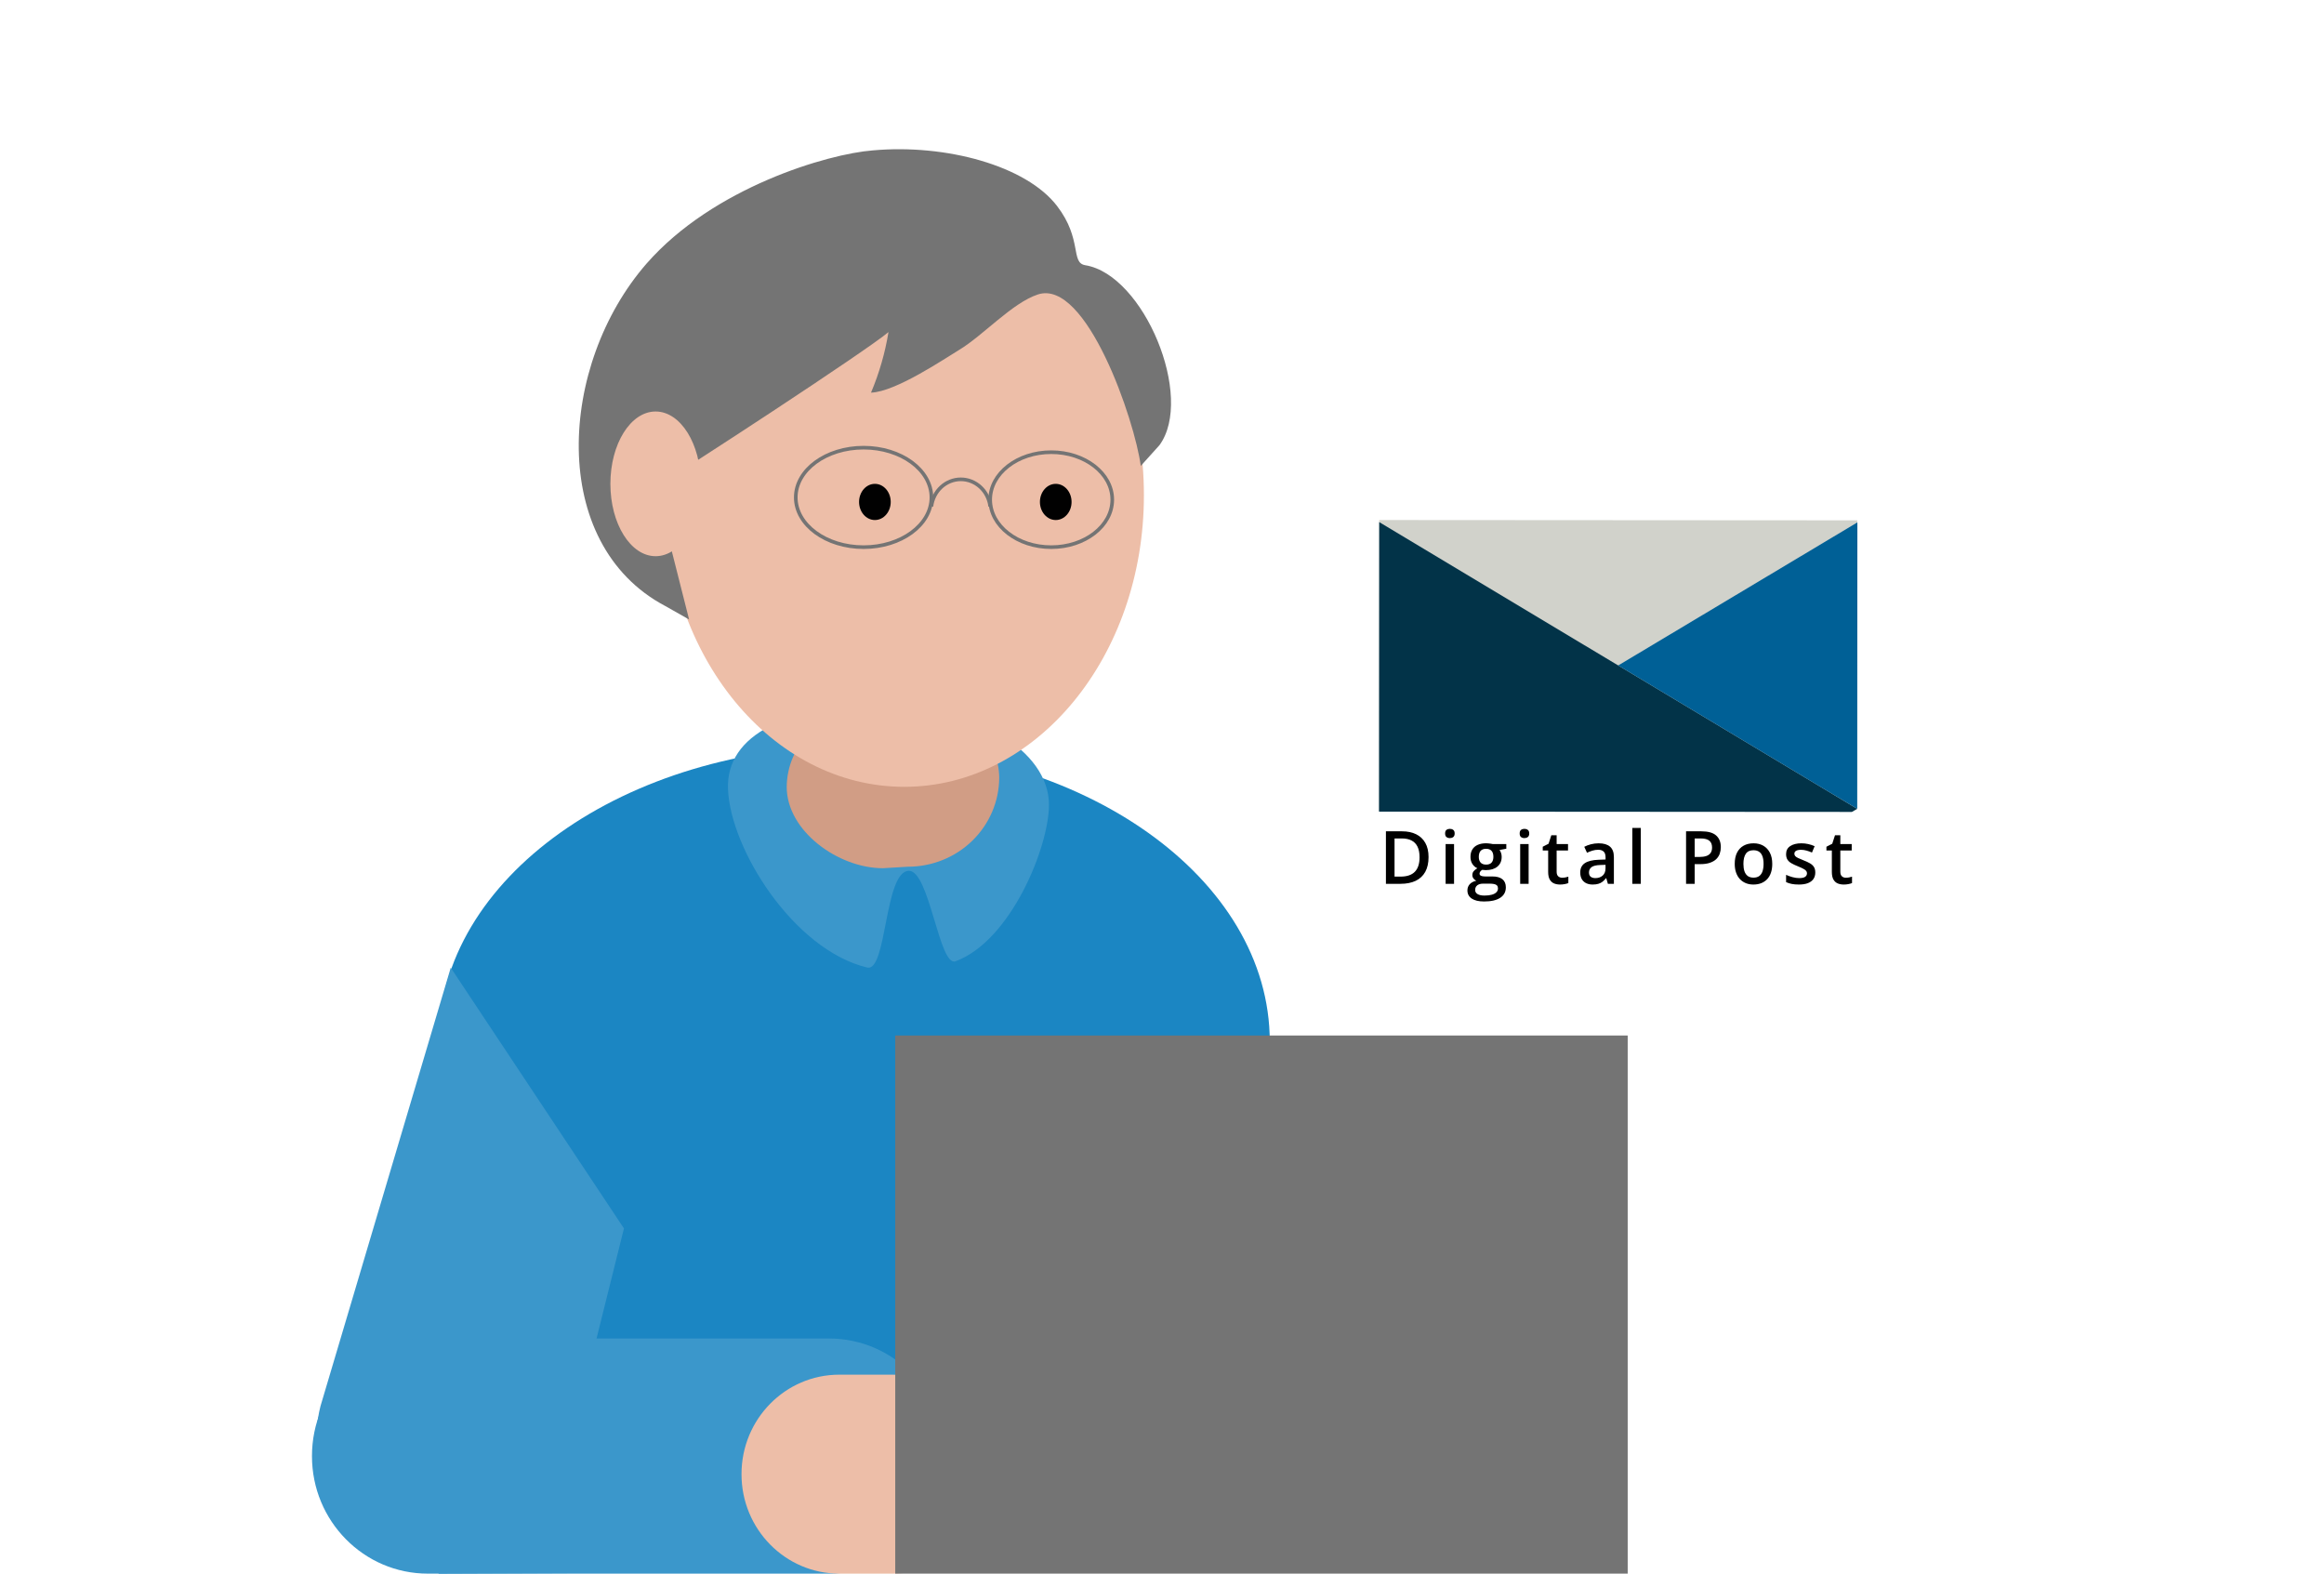 <svg width="514" height="348" viewBox="0 0 514 348" fill="none" xmlns="http://www.w3.org/2000/svg">
<path d="M280.835 230.351C280.835 194.266 239.686 165 188.917 165C138.148 165 97 194.287 97 230.351V348L284 347.226L280.835 230.351Z" fill="#1B86C3"/>
<path d="M138 271.658L124.668 325.181C122.742 332.35 118.095 338.462 111.735 342.19C105.375 345.919 97.817 346.962 90.7 345.093C83.597 343.207 77.524 338.554 73.81 332.153C70.096 325.752 69.045 318.125 70.887 310.943L99.691 214" fill="#3B97CB"/>
<path d="M183.371 296H94.629C80.475 296 69 307.626 69 321.968V322.032C69 336.374 80.475 348 94.629 348H183.371C197.525 348 209 336.374 209 322.032V321.968C209 307.626 197.525 296 183.371 296Z" fill="#3B97CB"/>
<path d="M232 177.966C232 187.327 223.545 208.095 211.328 212.579C207.71 213.902 205.581 192.452 200.992 192.576C195.555 192.7 196.175 215.018 191.793 213.964C175.544 210.058 161.508 187.761 161.012 174.474C160.536 162.344 174.428 156 194.935 156C215.442 156 232 165.878 232 177.966Z" fill="#3B97CB"/>
<path d="M200.815 191.669L195.283 192C185.338 192 174 183.726 174 174.045C174.022 169.52 175.871 165.188 179.143 161.995C182.414 158.801 186.843 157.005 191.461 157H205.629C209.689 157.005 213.583 158.582 216.462 161.387C219.341 164.193 220.972 167.998 221 171.976C220.978 177.207 218.841 182.215 215.058 185.906C211.275 189.597 206.154 191.669 200.815 191.669Z" fill="#D19D85"/>
<path d="M200 174C229.271 174 253 145.122 253 109.5C253 73.878 229.271 45 200 45C170.729 45 147 73.878 147 109.5C147 145.122 170.729 174 200 174Z" fill="#EDBEA8"/>
<path d="M193.5 115C195.433 115 197 113.209 197 111C197 108.791 195.433 107 193.5 107C191.567 107 190 108.791 190 111C190 113.209 191.567 115 193.5 115Z" fill="#010101"/>
<path d="M233.5 115C235.433 115 237 113.209 237 111C237 108.791 235.433 107 233.5 107C231.567 107 230 108.791 230 111C230 113.209 231.567 115 233.5 115Z" fill="#010101"/>
<path d="M197.376 304H185.624C173.681 304 164 313.84 164 325.979V326.021C164 338.16 173.681 348 185.624 348H197.376C209.319 348 219 338.16 219 326.021V325.979C219 313.84 209.319 304 197.376 304Z" fill="#EDBEA8"/>
<path d="M360 229H198V348H360V229Z" fill="#747474"/>
<path d="M232.5 121C239.956 121 246 116.299 246 110.5C246 104.701 239.956 100 232.5 100C225.044 100 219 104.701 219 110.5C219 116.299 225.044 121 232.5 121Z" stroke="#747474" stroke-width="0.8" stroke-miterlimit="10"/>
<path d="M191 121C199.284 121 206 116.075 206 110C206 103.925 199.284 99 191 99C182.716 99 176 103.925 176 110C176 116.075 182.716 121 191 121Z" stroke="#747474" stroke-width="0.8" stroke-miterlimit="10"/>
<path d="M206 112C206.197 110.344 206.967 108.82 208.164 107.715C209.361 106.61 210.903 106 212.5 106C214.097 106 215.639 106.61 216.836 107.715C218.033 108.82 218.803 110.344 219 112" stroke="#747474" stroke-width="0.8" stroke-miterlimit="10"/>
<path d="M233.801 45.566C239.425 52.909 236.737 58.083 240.004 58.646C253.007 60.732 264.212 87.851 256.439 98.449L252.304 103.038C251.002 93.004 240.293 61.608 229.563 65.113C223.878 66.97 217.448 74.188 212.135 77.379C209.138 79.173 198.098 86.683 192.64 86.829C194.458 82.538 195.756 78.041 196.506 73.436C191.937 77.358 151.189 103.998 144.966 107.628L152.409 137L147.137 134.017C121.109 120.249 123.528 80.613 143.002 58.291C157.743 41.436 183.089 34.03 193.033 33.258C209.138 31.798 226.958 36.617 233.801 45.566Z" fill="#747474"/>
<path d="M145 123C150.523 123 155 115.837 155 107C155 98.163 150.523 91 145 91C139.477 91 135 98.163 135 107C135 115.837 139.477 123 145 123Z" fill="#EDBEA8"/>
<path d="M305.04 115L305 179.358L409.566 179.426L410.741 178.743L410.781 115.068L305.04 115Z" fill="#D1D2CB"/>
<path d="M305 179.484L409.584 179.552L410.756 178.868L305.04 115.459L305 179.484Z" fill="#023348"/>
<path d="M357.9 147.162L410.758 178.866L410.798 115.525L357.9 147.162Z" fill="#006096"/>
<path d="M315.952 189.534C315.952 190.842 315.708 191.935 315.221 192.814C314.734 193.688 314.027 194.347 313.101 194.792C312.174 195.231 311.057 195.451 309.749 195.451H306.525V183.84H310.099C311.301 183.84 312.338 184.057 313.212 184.491C314.085 184.92 314.761 185.558 315.237 186.405C315.714 187.247 315.952 188.29 315.952 189.534ZM313.966 189.59C313.966 188.637 313.815 187.853 313.514 187.239C313.217 186.625 312.778 186.169 312.195 185.873C311.618 185.571 310.906 185.42 310.059 185.42H308.431V193.854H309.781C311.184 193.854 312.232 193.497 312.926 192.782C313.62 192.067 313.966 191.003 313.966 189.59ZM321.593 186.659V195.451H319.727V186.659H321.593ZM320.672 183.292C320.958 183.292 321.204 183.368 321.41 183.522C321.622 183.676 321.728 183.94 321.728 184.316C321.728 184.687 321.622 184.952 321.41 185.11C321.204 185.264 320.958 185.341 320.672 185.341C320.375 185.341 320.124 185.264 319.917 185.11C319.716 184.952 319.616 184.687 319.616 184.316C319.616 183.94 319.716 183.676 319.917 183.522C320.124 183.368 320.375 183.292 320.672 183.292ZM328.243 199.358C327.052 199.358 326.138 199.144 325.503 198.715C324.868 198.286 324.55 197.685 324.55 196.912C324.55 196.372 324.719 195.914 325.058 195.538C325.397 195.167 325.882 194.911 326.512 194.768C326.273 194.662 326.067 194.498 325.892 194.275C325.723 194.048 325.638 193.796 325.638 193.521C325.638 193.193 325.731 192.912 325.916 192.679C326.101 192.446 326.379 192.221 326.75 192.004C326.289 191.808 325.919 191.49 325.638 191.051C325.363 190.606 325.225 190.085 325.225 189.486C325.225 188.851 325.36 188.311 325.63 187.866C325.9 187.416 326.295 187.075 326.813 186.842C327.332 186.603 327.96 186.484 328.696 186.484C328.854 186.484 329.027 186.495 329.212 186.516C329.402 186.532 329.577 186.553 329.736 186.58C329.9 186.601 330.025 186.625 330.109 186.651H333.151V187.692L331.658 187.969C331.801 188.171 331.915 188.401 331.999 188.66C332.084 188.915 332.126 189.193 332.126 189.494C332.126 190.405 331.811 191.122 331.181 191.647C330.557 192.165 329.694 192.425 328.592 192.425C328.328 192.414 328.071 192.393 327.822 192.361C327.631 192.478 327.486 192.608 327.385 192.75C327.285 192.888 327.234 193.044 327.234 193.219C327.234 193.362 327.285 193.478 327.385 193.568C327.486 193.653 327.634 193.717 327.83 193.759C328.031 193.801 328.275 193.823 328.561 193.823H330.077C331.041 193.823 331.777 194.026 332.285 194.434C332.794 194.842 333.048 195.44 333.048 196.229C333.048 197.23 332.635 198 331.809 198.54C330.983 199.085 329.794 199.358 328.243 199.358ZM328.314 198.048C328.966 198.048 329.514 197.984 329.958 197.857C330.403 197.73 330.739 197.547 330.967 197.309C331.195 197.076 331.308 196.798 331.308 196.475C331.308 196.189 331.237 195.97 331.094 195.816C330.951 195.662 330.737 195.557 330.451 195.498C330.165 195.44 329.81 195.411 329.387 195.411H328.005C327.661 195.411 327.356 195.464 327.091 195.57C326.827 195.681 326.62 195.84 326.472 196.046C326.329 196.253 326.257 196.502 326.257 196.793C326.257 197.195 326.435 197.505 326.79 197.722C327.15 197.939 327.658 198.048 328.314 198.048ZM328.68 191.202C329.225 191.202 329.63 191.054 329.895 190.757C330.16 190.455 330.292 190.032 330.292 189.486C330.292 188.893 330.154 188.449 329.879 188.152C329.609 187.856 329.207 187.707 328.672 187.707C328.148 187.707 327.748 187.858 327.473 188.16C327.203 188.462 327.068 188.909 327.068 189.502C327.068 190.037 327.203 190.455 327.473 190.757C327.748 191.054 328.15 191.202 328.68 191.202ZM338.085 186.659V195.451H336.219V186.659H338.085ZM337.164 183.292C337.45 183.292 337.696 183.368 337.903 183.522C338.115 183.676 338.22 183.94 338.22 184.316C338.22 184.687 338.115 184.952 337.903 185.11C337.696 185.264 337.45 185.341 337.164 185.341C336.868 185.341 336.616 185.264 336.41 185.11C336.208 184.952 336.108 184.687 336.108 184.316C336.108 183.94 336.208 183.676 336.41 183.522C336.616 183.368 336.868 183.292 337.164 183.292ZM345.498 194.101C345.741 194.101 345.982 194.079 346.22 194.037C346.459 193.989 346.676 193.934 346.872 193.87V195.284C346.665 195.374 346.398 195.451 346.07 195.514C345.741 195.578 345.4 195.61 345.045 195.61C344.547 195.61 344.1 195.527 343.703 195.363C343.306 195.194 342.991 194.905 342.758 194.498C342.525 194.09 342.408 193.526 342.408 192.806V188.081H341.209V187.247L342.496 186.588L343.107 184.705H344.283V186.659H346.8V188.081H344.283V192.782C344.283 193.227 344.394 193.558 344.616 193.775C344.839 193.992 345.132 194.101 345.498 194.101ZM353.569 186.492C354.681 186.492 355.52 186.738 356.087 187.231C356.659 187.723 356.944 188.491 356.944 189.534V195.451H355.618L355.261 194.204H355.197C354.948 194.521 354.692 194.784 354.427 194.99C354.162 195.197 353.855 195.35 353.506 195.451C353.161 195.557 352.741 195.61 352.243 195.61C351.719 195.61 351.25 195.514 350.837 195.324C350.424 195.128 350.099 194.831 349.86 194.434C349.622 194.037 349.503 193.534 349.503 192.925C349.503 192.02 349.839 191.339 350.512 190.884C351.189 190.429 352.211 190.177 353.577 190.13L355.102 190.074V189.613C355.102 189.005 354.959 188.57 354.673 188.311C354.392 188.052 353.995 187.922 353.482 187.922C353.042 187.922 352.616 187.985 352.203 188.112C351.79 188.239 351.388 188.396 350.996 188.581L350.392 187.263C350.821 187.035 351.308 186.85 351.854 186.707C352.404 186.564 352.976 186.492 353.569 186.492ZM355.094 191.249L353.958 191.289C353.026 191.321 352.373 191.48 351.997 191.766C351.621 192.052 351.433 192.443 351.433 192.941C351.433 193.375 351.563 193.693 351.822 193.894C352.081 194.09 352.423 194.188 352.846 194.188C353.492 194.188 354.027 194.005 354.451 193.64C354.88 193.269 355.094 192.727 355.094 192.012V191.249ZM362.895 195.451H361.021V183.093H362.895V195.451ZM376.282 183.84C377.781 183.84 378.874 184.147 379.562 184.761C380.251 185.375 380.595 186.235 380.595 187.342C380.595 187.845 380.515 188.324 380.357 188.78C380.203 189.23 379.949 189.629 379.594 189.979C379.24 190.323 378.771 190.596 378.189 190.797C377.611 190.998 376.899 191.099 376.052 191.099H374.813V195.451H372.907V183.84H376.282ZM376.155 185.42H374.813V189.51H375.854C376.452 189.51 376.96 189.441 377.378 189.304C377.797 189.161 378.114 188.936 378.331 188.629C378.549 188.322 378.657 187.917 378.657 187.414C378.657 186.741 378.453 186.241 378.046 185.913C377.643 185.584 377.013 185.42 376.155 185.42ZM391.97 191.035C391.97 191.766 391.875 192.414 391.684 192.981C391.494 193.547 391.216 194.026 390.85 194.418C390.485 194.805 390.046 195.101 389.532 195.308C389.018 195.509 388.439 195.61 387.793 195.61C387.189 195.61 386.636 195.509 386.133 195.308C385.63 195.101 385.193 194.805 384.823 194.418C384.457 194.026 384.174 193.547 383.973 192.981C383.772 192.414 383.671 191.766 383.671 191.035C383.671 190.066 383.838 189.245 384.171 188.573C384.51 187.895 384.992 187.379 385.617 187.024C386.241 186.67 386.985 186.492 387.848 186.492C388.658 186.492 389.373 186.67 389.993 187.024C390.612 187.379 391.097 187.895 391.446 188.573C391.795 189.251 391.97 190.071 391.97 191.035ZM385.593 191.035C385.593 191.676 385.67 192.224 385.823 192.679C385.982 193.134 386.226 193.484 386.554 193.727C386.882 193.966 387.306 194.085 387.825 194.085C388.343 194.085 388.767 193.966 389.095 193.727C389.423 193.484 389.664 193.134 389.818 192.679C389.971 192.224 390.048 191.676 390.048 191.035C390.048 190.394 389.971 189.852 389.818 189.407C389.664 188.957 389.423 188.615 389.095 188.382C388.767 188.144 388.341 188.025 387.817 188.025C387.044 188.025 386.48 188.284 386.125 188.803C385.77 189.322 385.593 190.066 385.593 191.035ZM401.487 192.941C401.487 193.518 401.347 194.005 401.066 194.402C400.786 194.799 400.375 195.101 399.835 195.308C399.3 195.509 398.644 195.61 397.866 195.61C397.251 195.61 396.722 195.565 396.277 195.475C395.838 195.39 395.422 195.257 395.03 195.077V193.465C395.449 193.661 395.917 193.831 396.436 193.974C396.96 194.116 397.455 194.188 397.921 194.188C398.535 194.188 398.977 194.093 399.247 193.902C399.517 193.706 399.652 193.447 399.652 193.124C399.652 192.933 399.597 192.764 399.486 192.615C399.38 192.462 399.179 192.306 398.882 192.147C398.591 191.983 398.162 191.787 397.596 191.559C397.04 191.337 396.571 191.114 396.19 190.892C395.809 190.67 395.52 190.402 395.324 190.09C395.128 189.772 395.03 189.367 395.03 188.875C395.03 188.097 395.337 187.506 395.952 187.104C396.571 186.696 397.389 186.492 398.406 186.492C398.946 186.492 399.454 186.548 399.93 186.659C400.412 186.765 400.883 186.921 401.344 187.128L400.756 188.533C400.359 188.359 399.96 188.216 399.557 188.104C399.16 187.988 398.755 187.93 398.342 187.93C397.86 187.93 397.492 188.004 397.238 188.152C396.989 188.3 396.865 188.512 396.865 188.787C396.865 188.994 396.926 189.169 397.048 189.312C397.169 189.455 397.378 189.598 397.675 189.74C397.977 189.883 398.395 190.061 398.93 190.273C399.454 190.474 399.907 190.686 400.288 190.908C400.674 191.125 400.971 191.392 401.177 191.71C401.384 192.028 401.487 192.438 401.487 192.941ZM408.24 194.101C408.484 194.101 408.725 194.079 408.963 194.037C409.201 193.989 409.418 193.934 409.614 193.87V195.284C409.408 195.374 409.14 195.451 408.812 195.514C408.484 195.578 408.142 195.61 407.787 195.61C407.29 195.61 406.842 195.527 406.445 195.363C406.048 195.194 405.733 194.905 405.5 194.498C405.267 194.09 405.151 193.526 405.151 192.806V188.081H403.952V187.247L405.238 186.588L405.85 184.705H407.025V186.659H409.543V188.081H407.025V192.782C407.025 193.227 407.136 193.558 407.359 193.775C407.581 193.992 407.875 194.101 408.24 194.101Z" fill="black"/>
</svg>
